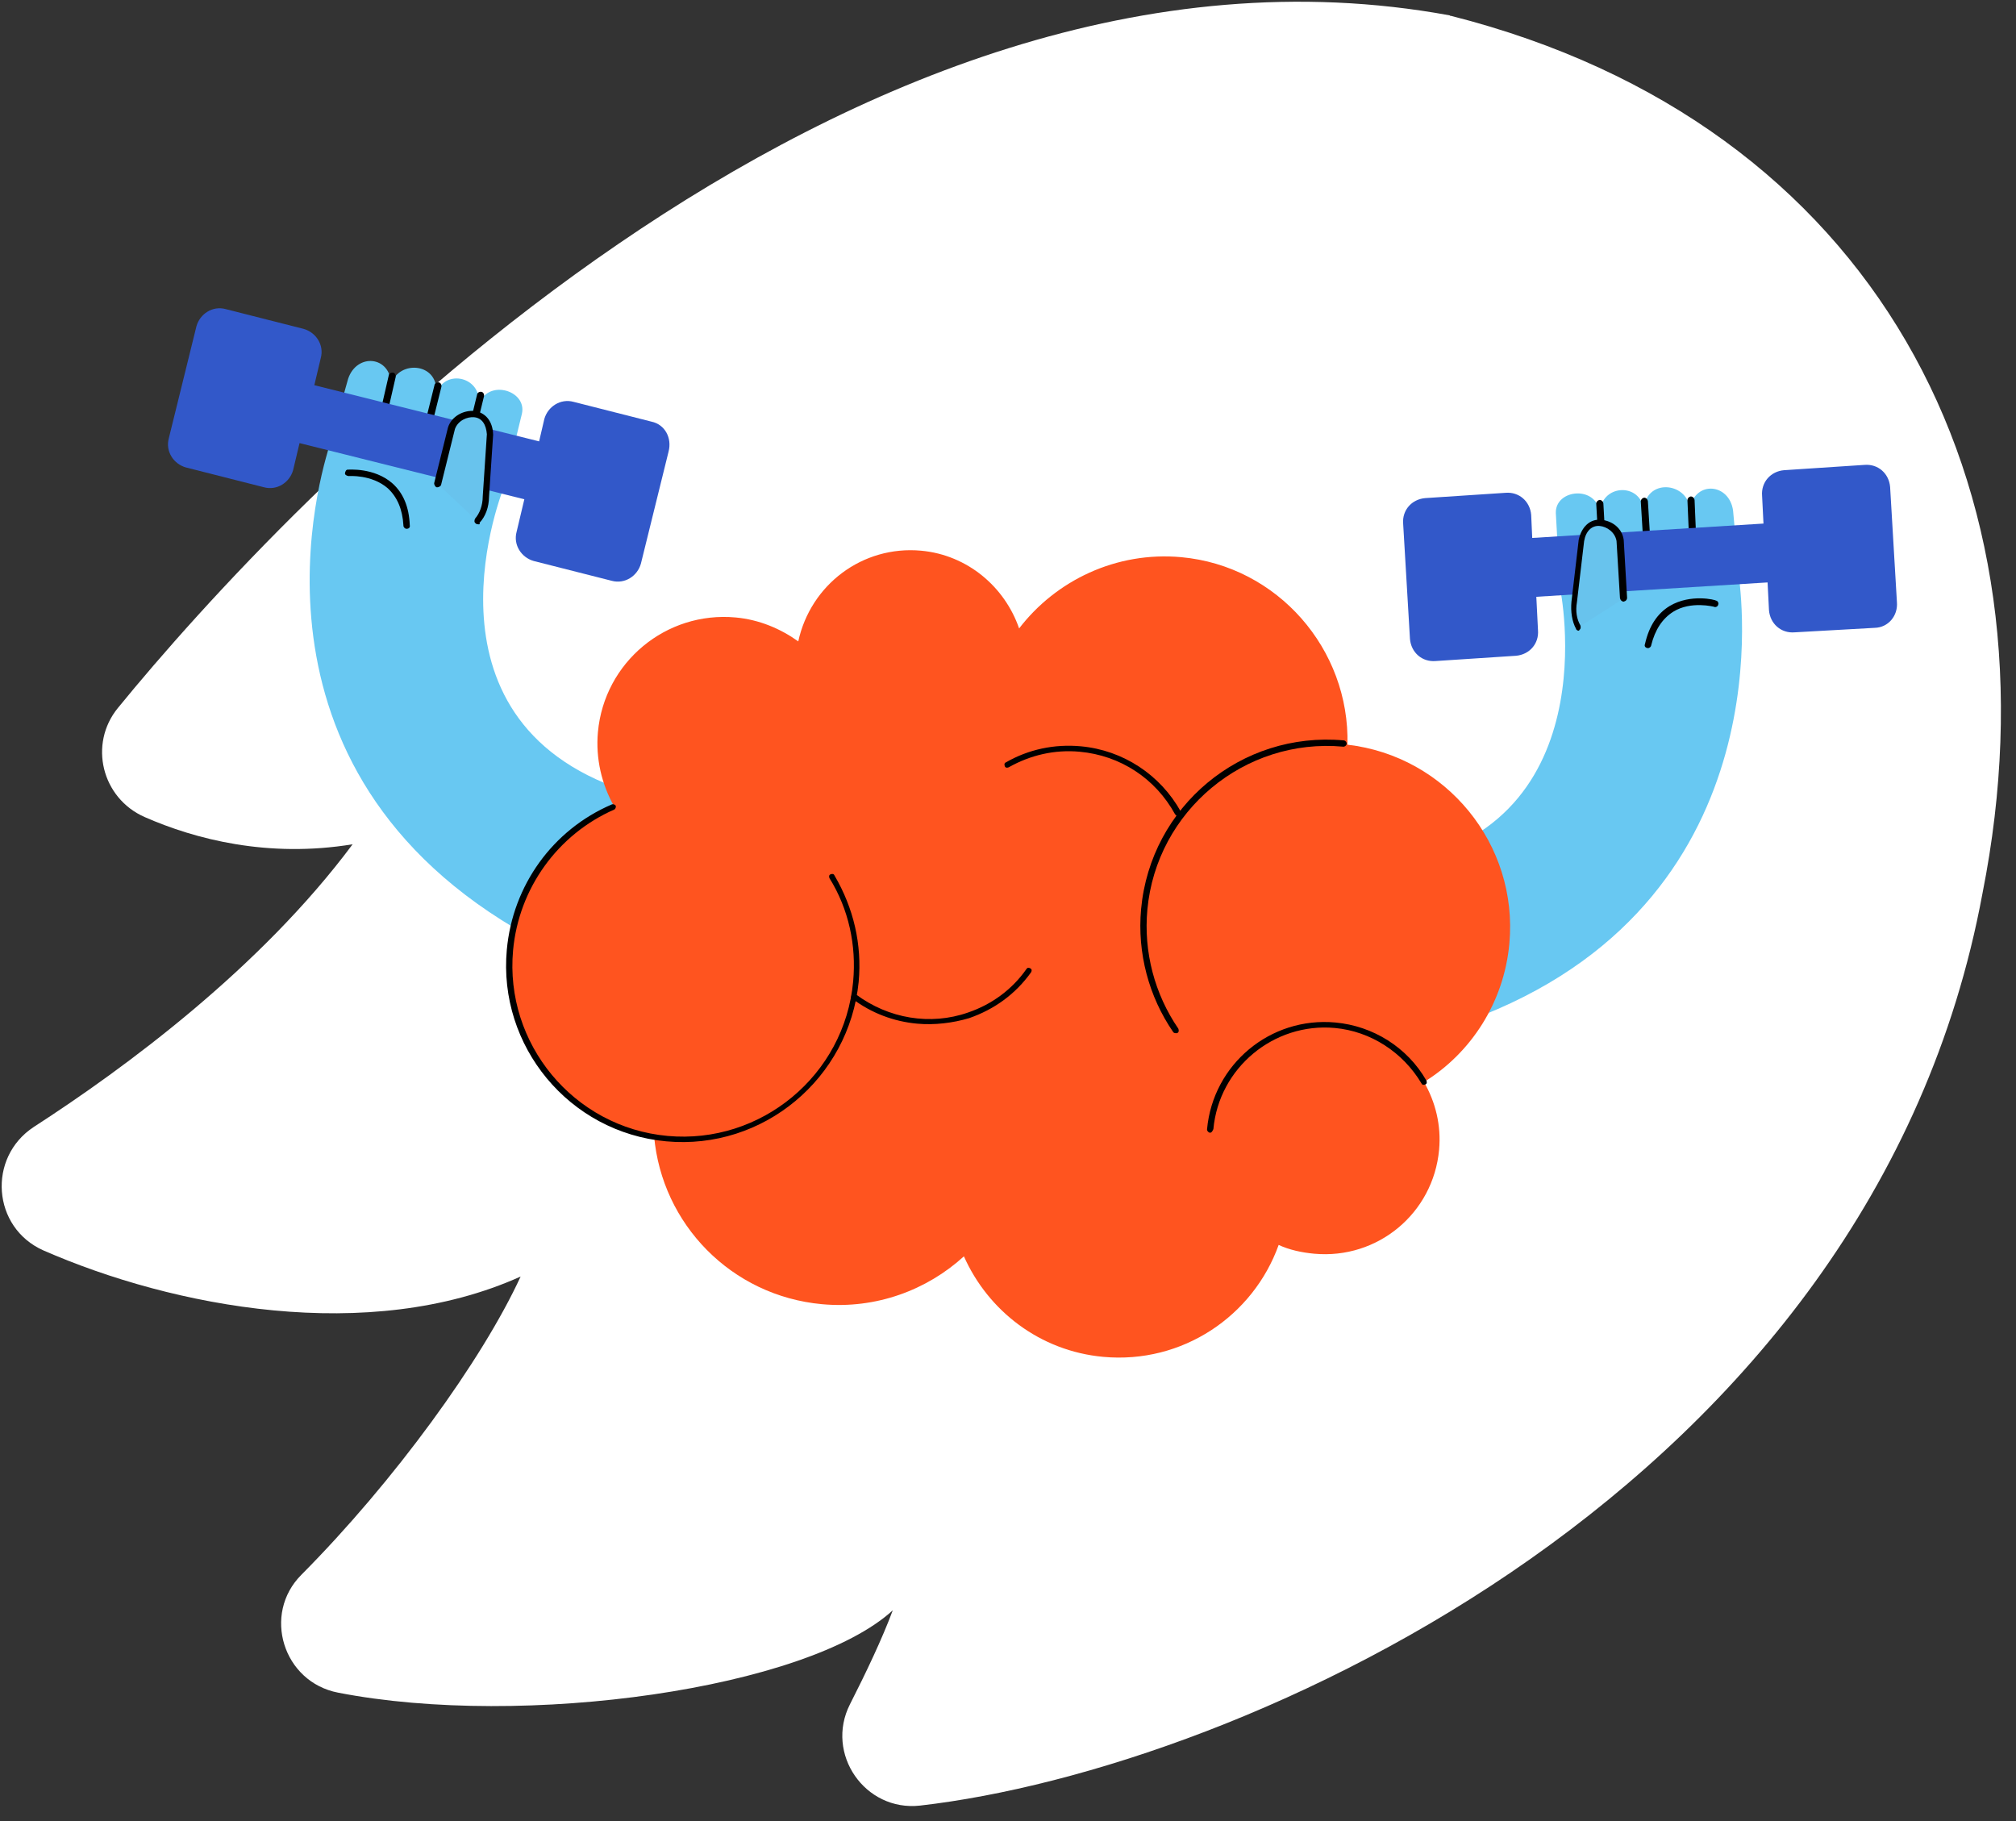 <?xml version="1.0" encoding="UTF-8"?> <svg xmlns="http://www.w3.org/2000/svg" width="93" height="84" viewBox="0 0 93 84" fill="none"><rect x="0" y="0" width="93" height="84" fill="#333333" stroke="none"/><path d="M66.871 0.708C38.9 -4.424 13.085 23.291 5.438 32.657C4.078 34.325 4.694 36.814 6.67 37.687C9.005 38.713 12.366 39.586 16.267 38.944C12.007 44.666 5.771 49.26 1.563 51.98C-0.593 53.391 -0.362 56.625 1.999 57.677C7.978 60.294 17.011 62.039 24.017 58.883C22.246 62.732 18.192 68.326 13.906 72.637C12.084 74.459 13.059 77.59 15.6 78.078C24.171 79.746 37.232 77.898 41.184 74.28C40.697 75.588 39.952 77.154 39.208 78.617C38.053 80.9 39.901 83.569 42.441 83.287C57.274 81.593 86.374 68.66 91.455 41.202C95.201 22.315 86.477 5.687 66.948 0.734C66.922 0.734 66.897 0.734 66.871 0.708Z" fill="white"></path><path d="M46.352 31.369C46.352 31.369 38.731 39.747 28.825 36.469C18.85 33.149 23.259 22.435 23.259 22.435L24.077 19.084C24.324 17.976 22.405 17.436 22.066 18.753C22.337 17.393 20.483 16.932 20.111 18.21C20.319 16.734 18.403 16.559 18.041 17.728C18.016 16.414 16.461 16.271 16.059 17.474L15.031 21.134C14.098 24.548 11.3 38.762 28.792 45.178C43.356 50.523 50.94 39.773 50.94 39.773L46.352 31.369Z" fill="#68C8F2"></path><path d="M17.635 19.368C17.527 19.358 17.465 19.242 17.507 19.174L17.933 17.317C17.939 17.245 18.018 17.179 18.127 17.189C18.199 17.196 18.265 17.275 18.255 17.383L17.829 19.239C17.787 19.308 17.708 19.374 17.635 19.368Z" fill="black"></path><path d="M19.71 19.813C19.601 19.803 19.539 19.688 19.582 19.619L20.043 17.766C20.05 17.693 20.129 17.628 20.237 17.638C20.309 17.644 20.375 17.723 20.365 17.832L19.904 19.685C19.861 19.754 19.782 19.82 19.71 19.813Z" fill="black"></path><path d="M21.668 20.321C21.559 20.311 21.497 20.196 21.54 20.127L22.008 18.201C22.015 18.129 22.093 18.063 22.202 18.073C22.274 18.08 22.34 18.159 22.33 18.267L21.862 20.193C21.816 20.298 21.74 20.327 21.668 20.321Z" fill="black"></path><path d="M30.057 19.45L26.459 18.536C25.854 18.372 25.272 18.756 25.111 19.324L24.87 20.359L14.5 17.768L14.797 16.519C14.962 15.915 14.578 15.333 14.009 15.171L10.412 14.258C9.807 14.093 9.225 14.477 9.063 15.046L7.788 20.214C7.623 20.819 8.007 21.401 8.575 21.562L12.173 22.475C12.778 22.64 13.36 22.256 13.521 21.688L13.818 20.439L24.188 23.03L23.832 24.529C23.667 25.133 24.051 25.715 24.619 25.877L28.217 26.79C28.822 26.955 29.404 26.571 29.565 26.002L30.841 20.834C31.009 20.193 30.665 19.578 30.057 19.45Z" fill="#3258C9"></path><path d="M20.206 22.338L20.842 19.772C21.139 18.925 22.536 18.798 22.6 20.079L22.411 22.942C22.401 23.451 22.259 23.802 22.019 24.036" fill="#68C3ED"></path><path d="M22.043 24.183C22.006 24.179 21.97 24.176 21.937 24.136C21.868 24.094 21.878 23.985 21.921 23.916C22.125 23.68 22.267 23.328 22.27 22.891L22.46 20.029C22.427 19.588 22.237 19.279 21.875 19.246C21.55 19.216 21.133 19.397 20.988 19.784L20.351 22.351C20.345 22.423 20.23 22.485 20.157 22.479C20.085 22.472 20.023 22.357 20.029 22.285L20.666 19.718C20.821 19.222 21.36 18.907 21.902 18.957C22.405 19.04 22.733 19.434 22.749 20.055L22.559 22.918C22.552 23.391 22.404 23.815 22.121 24.117C22.151 24.192 22.115 24.189 22.043 24.183Z" fill="black"></path><path d="M18.741 24.39C18.669 24.384 18.603 24.305 18.61 24.233C18.568 23.5 18.328 22.931 17.892 22.526C17.149 21.875 16.085 21.96 16.085 21.96C16.012 21.953 15.907 21.907 15.914 21.835C15.921 21.762 15.967 21.657 16.039 21.664C16.075 21.667 17.252 21.556 18.096 22.29C18.601 22.737 18.87 23.381 18.903 24.223C18.929 24.335 18.85 24.4 18.741 24.39C18.777 24.394 18.777 24.394 18.741 24.39Z" fill="black"></path><path d="M47.633 31.705C47.633 31.705 53.604 41.329 63.94 39.907C74.353 38.456 71.966 27.12 71.966 27.12L71.772 23.675C71.73 22.541 73.715 22.359 73.809 23.716C73.79 22.329 75.697 22.213 75.83 23.537C75.894 22.049 77.81 22.224 77.954 23.44C78.217 22.152 79.772 22.295 79.948 23.55L80.294 27.337C80.59 30.863 80.756 45.35 62.389 48.477C47.095 51.084 41.593 39.134 41.593 39.134L47.633 31.705Z" fill="#68C8F2"></path><path d="M78.055 25.126C77.983 25.12 77.917 25.041 77.924 24.968L77.843 23.066C77.85 22.993 77.892 22.924 78.004 22.898C78.076 22.905 78.145 22.947 78.172 23.059L78.252 24.962C78.206 25.067 78.163 25.136 78.055 25.126Z" fill="black"></path><path d="M75.939 25.186C75.866 25.18 75.801 25.101 75.807 25.028L75.691 23.122C75.697 23.05 75.74 22.981 75.852 22.955C75.924 22.961 75.993 23.004 76.019 23.116L76.136 25.022C76.09 25.127 76.011 25.193 75.939 25.186Z" fill="black"></path><path d="M73.877 25.362C73.805 25.355 73.74 25.276 73.746 25.204L73.636 23.226C73.643 23.153 73.685 23.084 73.797 23.058C73.87 23.065 73.939 23.108 73.965 23.219L74.075 25.198C74.068 25.27 73.989 25.336 73.877 25.362Z" fill="black"></path><path d="M87.507 27.778L87.193 22.464C87.141 21.839 86.635 21.392 86.01 21.444L82.306 21.688C81.682 21.739 81.235 22.245 81.287 22.87L81.351 24.151L70.683 24.814L70.635 23.752C70.583 23.128 70.077 22.68 69.453 22.732L65.749 22.976C65.124 23.028 64.677 23.534 64.729 24.158L65.043 29.472C65.096 30.097 65.601 30.544 66.226 30.492L69.93 30.249C70.554 30.197 71.001 29.691 70.949 29.066L70.872 27.528L81.54 26.866L81.605 28.148C81.657 28.772 82.162 29.22 82.787 29.168L86.487 28.96C87.109 28.944 87.559 28.402 87.507 27.778Z" fill="#3258C9"></path><path d="M74.951 27.574L74.792 24.935C74.654 24.047 73.268 23.665 73.007 24.917L72.673 27.766C72.59 28.269 72.666 28.64 72.859 28.913" fill="#68C3ED"></path><path d="M72.808 29.092C72.772 29.088 72.703 29.046 72.706 29.009C72.519 28.664 72.45 28.221 72.493 27.751L72.827 24.902C72.956 24.294 73.354 23.929 73.86 23.976C74.402 24.025 74.842 24.394 74.904 24.91L75.06 27.585C75.053 27.657 75.011 27.726 74.899 27.753C74.826 27.746 74.758 27.703 74.731 27.591L74.572 24.952C74.5 24.545 74.123 24.291 73.797 24.262C73.436 24.228 73.156 24.494 73.077 24.961L72.746 27.774C72.67 28.204 72.746 28.576 72.903 28.845C72.933 28.921 72.923 29.029 72.847 29.059C72.883 29.062 72.844 29.095 72.808 29.092Z" fill="black"></path><path d="M76.014 29.896C75.906 29.886 75.84 29.807 75.886 29.702C76.071 28.88 76.452 28.296 77.031 27.948C77.994 27.38 79.135 27.667 79.167 27.706C79.24 27.713 79.302 27.828 79.259 27.897C79.253 27.969 79.138 28.031 79.069 27.989C79.069 27.989 78.001 27.708 77.189 28.217C76.686 28.535 76.347 29.051 76.172 29.764C76.165 29.837 76.086 29.902 76.014 29.896Z" fill="black"></path><path d="M69.628 43.529C70.049 38.938 66.704 34.877 62.159 34.35C62.271 29.95 58.942 26.109 54.495 25.701C51.495 25.426 48.711 26.774 47.013 28.988C46.351 27.068 44.626 25.598 42.494 25.402C39.783 25.154 37.392 26.976 36.825 29.585C36.004 28.999 35.021 28.581 33.937 28.482C30.72 28.186 27.878 30.55 27.583 33.767C27.471 34.997 27.762 36.19 28.327 37.189C25.743 38.337 23.841 40.788 23.566 43.788C23.181 47.981 26.084 51.71 30.175 52.413C30.533 56.456 33.728 59.774 37.921 60.159C40.415 60.388 42.756 59.509 44.466 57.952C45.585 60.461 47.966 62.319 50.894 62.588C54.545 62.923 57.81 60.707 58.986 57.425C59.475 57.652 60.047 57.777 60.625 57.83C63.553 58.099 66.118 55.965 66.387 53.037C66.49 51.916 66.224 50.835 65.689 49.911C67.853 48.578 69.38 46.24 69.628 43.529Z" fill="#FF541F"></path><path d="M54.23 47.657C54.193 47.654 54.157 47.65 54.124 47.611C52.998 45.977 52.455 43.959 52.64 41.934C53.074 37.199 57.257 33.719 61.993 34.153C62.065 34.16 62.131 34.238 62.124 34.311C62.117 34.383 62.039 34.449 61.966 34.442C57.412 34.024 53.347 37.406 52.929 41.961C52.75 43.913 53.265 45.855 54.358 47.45C54.387 47.526 54.381 47.598 54.341 47.631C54.302 47.664 54.266 47.66 54.23 47.657Z" fill="black"></path><path d="M30.735 52.647C26.252 52.236 22.972 48.253 23.38 43.807C23.652 40.843 25.491 38.278 28.223 37.106C28.299 37.077 28.368 37.12 28.4 37.159C28.43 37.235 28.387 37.304 28.348 37.337C25.728 38.482 23.931 40.978 23.669 43.834C23.275 48.135 26.456 51.999 30.794 52.397C35.096 52.791 38.96 49.61 39.357 45.272C39.51 43.609 39.153 41.936 38.264 40.506C38.234 40.43 38.241 40.358 38.316 40.329C38.392 40.299 38.464 40.306 38.494 40.381C39.377 41.884 39.77 43.56 39.611 45.295C39.167 49.738 35.217 53.058 30.735 52.647Z" fill="black"></path><path d="M55.814 52.248C55.742 52.241 55.676 52.162 55.682 52.09C55.958 49.09 58.602 46.89 61.602 47.165C63.337 47.324 64.924 48.308 65.803 49.847C65.833 49.923 65.826 49.995 65.75 50.024C65.675 50.054 65.602 50.047 65.573 49.972C64.72 48.545 63.241 47.571 61.579 47.418C58.759 47.16 56.233 49.261 55.975 52.081C55.929 52.186 55.886 52.255 55.814 52.248Z" fill="black"></path><path d="M54.307 37.639C54.271 37.636 54.238 37.597 54.205 37.557C53.299 35.907 51.683 34.847 49.804 34.675C48.647 34.569 47.529 34.831 46.53 35.395C46.454 35.425 46.382 35.418 46.352 35.343C46.323 35.267 46.33 35.195 46.405 35.165C47.444 34.568 48.634 34.312 49.863 34.425C51.815 34.604 53.533 35.746 54.471 37.436C54.501 37.511 54.494 37.584 54.419 37.613C54.379 37.646 54.343 37.643 54.307 37.639Z" fill="black"></path><path d="M42.312 47.219C41.228 47.12 40.206 46.735 39.319 46.07C39.25 46.027 39.257 45.955 39.3 45.886C39.342 45.817 39.415 45.824 39.484 45.867C40.985 46.988 42.923 47.312 44.656 46.705C45.747 46.332 46.684 45.652 47.355 44.693C47.398 44.624 47.471 44.631 47.54 44.673C47.608 44.716 47.602 44.788 47.559 44.857C46.849 45.849 45.872 46.562 44.705 46.965C43.955 47.188 43.107 47.292 42.312 47.219Z" fill="black"></path></svg> 